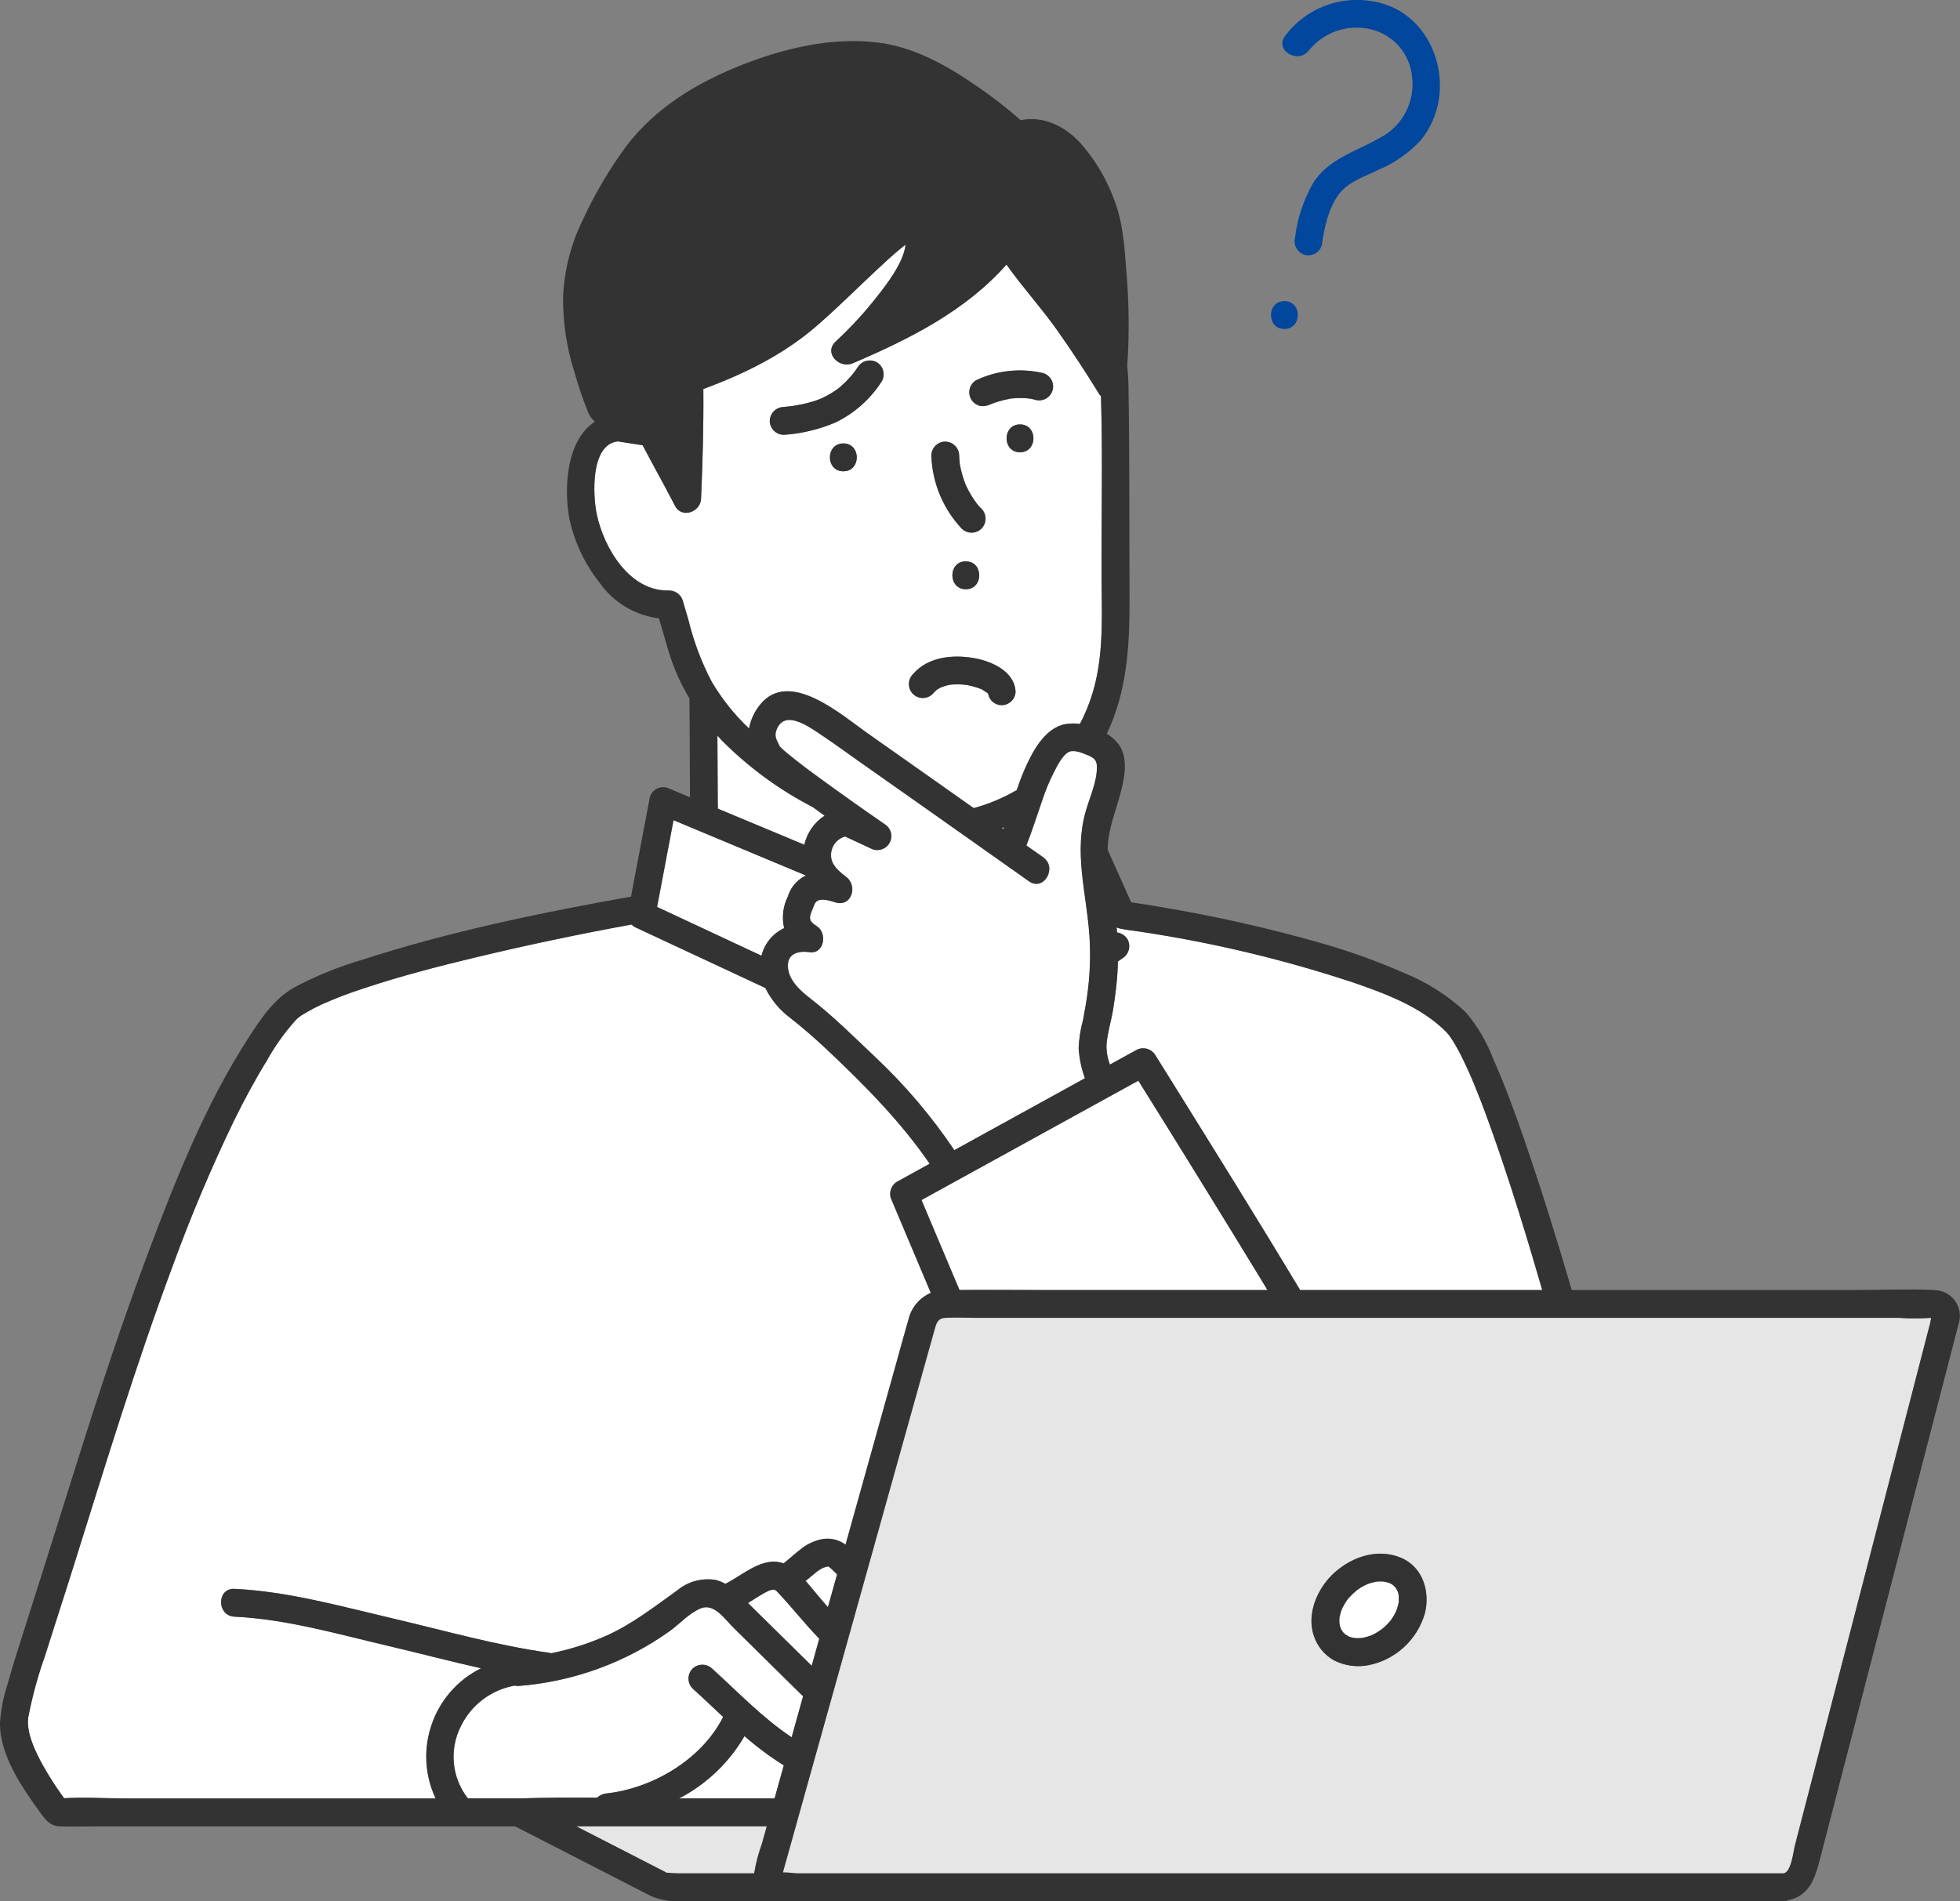 <?xml version="1.0" encoding="UTF-8"?><svg id="_レイヤー_2" xmlns="http://www.w3.org/2000/svg" viewBox="0 0 307.29 298.12"><rect x="0" y="0" width="307.29" height="298.12" fill="#808080" stroke="none"/><defs><style>.cls-1{fill:#00479d;}.cls-2{fill:#e6e6e6;}.cls-3{fill:#fff;}.cls-4{fill:#323232;}.cls-5{fill:#333;}</style></defs><g id="_レイヤー_1-2"><g id="_グループ_10652"><path id="_パス_51" class="cls-2" d="m107.23,293.74h11.02c.25-1.59.66-3.15,1.22-4.67.25-.91.51-1.82.76-2.72h-29.9l13.74,7.05c.16.08.32.17.48.26-.04-.07.47.02.93.05.43.02.85.02,1.28.03.16,0,.32,0,.48,0Z"/><path id="_パス_52" class="cls-2" d="m302.63,207.43c.03-.12.08-.48.15-.79-.01,0-.03,0-.04,0-1.66.12-3.33.12-4.99,0h-144.75c-1.59,0-3.21-.1-4.8,0-1.23.07-1.41.9-1.7,1.94-5.18,18.53-10.36,37.07-15.54,55.61-2.43,8.71-4.87,17.42-7.3,26.13-.27.98-.55,1.95-.82,2.93-.02.06-.04.21-.07.36.74-.05,1.84.14,2.27.14h154.57c1.24-.12,1.57-3.49,1.79-4.32l15.59-60.2,5.64-21.79Zm-82.89,36.86c3.39,1.47,4.51,5.34,3.65,8.71-1.2,4.1-4.56,7.21-8.74,8.08-1.86.38-3.79.12-5.48-.73-1.53-.85-2.68-2.27-3.2-3.94-1.14-3.52.67-7.52,3.31-9.86,2.83-2.52,6.86-3.82,10.47-2.25h0Z"/><path id="_パス_53" class="cls-3" d="m129.27,127.91c-.59-.43-1.18-.86-1.77-1.29-.4-.22-.8-.43-1.2-.65-4.85-2.64-9.29-5.98-13.18-9.9-.22-.23-.43-.48-.65-.71l.05,10.01c0,.48.01.96.01,1.44l13.56,5.66c.42-1.87,1.56-3.51,3.17-4.56Z"/><path id="_パス_54" class="cls-3" d="m157.29,129.98c.04-.09.07-.18.11-.28l-.32.13.21.15Z"/><path id="_パス_55" class="cls-3" d="m121.42,249.27s-.05-.02-.08-.04h0s.07.04.07.04Z"/><path id="_パス_56" class="cls-3" d="m117.27,251.34c.1.1.19.2.29.29l9.69,9.55,1.19-4.25c-2.31-2.36-4.33-4.99-6.61-7.38l-.13-.14s-.04-.02-.07-.04c-.06-.04-.25-.13-.28-.15,0,.01,0,.02-.05.02-.07,0-.24.02-.27.02-.08.02-.17.04-.25.06,0,0-.31.11-.37.13-.28.13-.56.27-.82.43-.79.45-1.54.96-2.32,1.44Z"/><path id="_パス_57" class="cls-3" d="m10.06,281.95c3.09-.2,6.3.03,9.38.03h48.84c-3.56-7.61-.39-16.67,7.13-20.4-4.85-1.08-9.68-2.36-14.49-3.49-7.87-1.85-16.05-4.22-24.17-4.6-2.8-.13-2.81-4.5,0-4.36,8.36.39,16.75,2.75,24.86,4.65s16.27,4.23,24.54,5.38c.08.02.17.04.24.07,2.94-.59,5.8-1.5,8.54-2.7,4.19-1.87,7.57-4.54,11.26-7.18,1.67-1.38,3.85-1.97,5.98-1.62.54.13,1.05.34,1.54.61,2.82-1.42,5.89-4.39,9.14-3.2.09-.09.19-.18.29-.26l.18-.14c.1-.09.21-.17.31-.26.2-.17.4-.33.59-.5.49-.42.99-.84,1.51-1.23.92-.7,1.99-1.18,3.12-1.41,1.3-.24,2.64.07,3.7.86,2.61-9.35,5.22-18.7,7.84-28.05.68-2.44,1.34-4.89,2.05-7.33.46-1.84,1.74-3.35,3.48-4.1-2.03-4.81-4.06-9.62-6.09-14.43-.57-1.05-.23-2.36.78-2.99l4.66-2.57.47-.26c-4.55-6.63-10.28-12.4-16.13-17.91-1.85-1.74-3.73-3.39-5.73-4.95-1.65-1.23-2.99-2.84-3.9-4.69l-20.33-9.49c-.24-.11-.46-.27-.64-.46-8.21,1.49-16.37,3.21-24.49,5.16-5.86,1.4-11.7,2.92-17.42,4.82-2.24.71-4.43,1.55-6.58,2.51-.94.42-1.85.9-2.73,1.43-.49.26-.94.59-1.35.97-1.77,1.96-3.32,4.11-4.6,6.42-1.89,3.06-3.59,6.24-5.18,9.47-3.61,7.49-6.84,15.16-9.68,22.97-5.72,15.38-10.5,31.07-15.41,46.71-1.5,4.77-3.07,9.53-4.56,14.31-1.1,3.09-1.96,6.26-2.58,9.48-.36,2.39,1.06,5.38,2.34,7.67.83,1.48,1.74,2.91,2.72,4.3.18.25.37.51.56.76Z"/><path id="_パス_58" class="cls-3" d="m93.6,281.87c.43-.38.97-.62,1.54-.67,7.22-.82,14.89-5.33,18.24-11.99-1.6-1.49-3.18-3-4.8-4.47-.84-.86-.84-2.23,0-3.09.86-.83,2.22-.83,3.09,0,4.11,3.73,7.92,7.74,12.45,10.75.6-2.15,1.2-4.3,1.8-6.45-.09-.06-.17-.13-.24-.2l-10.7-10.55c-1.29-1.27-2.98-3.83-5.04-3.04-1.8.69-3.35,2.44-4.89,3.56-6.97,4.98-15.16,7.96-23.69,8.63-.23.02-.46,0-.68-.05-3.66.65-6.79,3.02-8.42,6.37-1.86,3.66-1.43,8.07,1.1,11.31h8.35c3.97-.13,7.94-.13,11.92-.11Z"/><path id="_パス_59" class="cls-3" d="m126.33,247.87c.55.63,1.07,1.27,1.58,1.87.63.76,1.27,1.51,1.92,2.25l1.44-5.15c-.35-.34-.69-.69-1.06-1.02-.07-.05-.14-.1-.2-.14-.04-.02-.08-.05-.12-.07h-.05c-.08,0-.17.02-.22.03-.2.05-.39.13-.58.19h0c-.09.05-.18.09-.27.14-.19.11-.37.23-.55.36l-.03.02-.15.12c-.56.47-1.12.93-1.68,1.39Z"/><path id="_パス_60" class="cls-3" d="m175.06,145.4c.02.26.04.52.06.79.68.1,1.28.49,1.64,1.06.58,1.05.23,2.36-.78,2.99-.24.17-.49.34-.73.51-.01.62-.03,1.25-.07,1.87-.12,1.81-.35,3.6-.63,5.39-.29,1.9-.92,3.84-1.08,5.75-.03,1.07.15,2.14.54,3.15l4.12-2.27c1.04-.58,2.36-.24,2.99.78.82,1.31,1.63,2.62,2.45,3.93,6.8,10.94,13.63,21.87,20.26,32.92h37.96c-2.39-8.23-4.89-16.44-7.75-24.52-1.25-3.54-2.57-7.08-4-10.21-.56-1.24-1.16-2.46-1.84-3.64-.28-.48-.58-.94-.89-1.41-.05-.08-.11-.16-.17-.23-.12-.15-.26-.3-.39-.44-3.97-4.04-9.92-6.17-15.16-7.97-10.67-3.5-21.62-6.1-32.73-7.77-1.09-.18-2.21-.27-3.29-.51-.18-.04-.36-.1-.53-.18Z"/><path id="_パス_62" class="cls-3" d="m105.61,128.6c-.86,4.53-1.72,9.07-2.58,13.6,1.09.51,2.18,1.02,3.28,1.53l13.1,6.12c.47-1.91,1.77-3.5,3.55-4.33-.39-1.66-.19-3.4.57-4.93.42-1.38,1.37-2.54,2.65-3.23.07-.04.14-.06.22-.09l-20.78-8.68Z"/><path id="_パス_63" class="cls-3" d="m122.58,277.93l.31-1.12c-2.17-1.36-4.23-2.9-6.16-4.59-2.42,4.16-5.97,7.54-10.24,9.76.36,0,.73,0,1.1,0h13.85c.38-1.35.75-2.7,1.13-4.06Z"/><path id="_パス_65" class="cls-3" d="m130.16,245.77c-.22-.19-.08-.04.05.05-.02-.01-.03-.03-.05-.05Z"/><path id="_パス_67" class="cls-3" d="m161.26,62.49s.05,0,.07,0h.05s-.08,0-.12,0Z"/><path id="_パス_68" class="cls-3" d="m107.95,97.26c.81,3.34,2.03,6.56,3.62,9.6,1.6,2.71,3.57,5.18,5.86,7.35.27-1.4.89-2.71,1.8-3.81,4.58-5.52,12.69,1.69,16.74,4.53,5.57,3.91,11.13,7.83,16.68,11.76h.04c2.35-.65,4.61-1.59,6.71-2.82.35-1.02.73-2.04,1.15-3.04,1.2-2.78,3.16-6.68,6.45-7.3.76-.13,1.54-.14,2.31-.04,1.09-2.08,1.92-4.29,2.45-6.58,1.26-5.38.97-10.9.94-16.38-.05-9.46.19-18.98-.09-28.44-.11-.1-.22-.22-.3-.35-2.1-3.44-4.32-6.81-6.65-10.1-2.49-3.51-5.4-6.67-7.86-10.18-6.43,7.27-15.23,11.68-24.11,15.48-2.11.9-4.62-1.6-2.65-3.43,2.33-2.16,4.49-4.5,6.45-7.01,1.46-1.86,4.18-5.33,4.49-8.16-.24.18-.47.36-.66.51-1.4,1.14-2.72,2.37-4.03,3.6-3.02,2.84-5.96,5.76-9.09,8.49-5.27,4.6-11.42,7.63-17.93,10.03.05,5.75-.11,11.5-.36,17.24-.09,2.05-3.02,3.12-4.07,1.1-1.2-2.3-2.43-4.59-3.68-6.87-.47-.86-.93-1.76-1.41-2.65l-3.89-.6c-4.33.47-3.9,8.51-3.31,11.38,1.12,5.39,5.23,12.25,11.4,11.99.98.01,1.83.66,2.1,1.6l.89,3.06Zm46.99,11.6s-.06-.09-.08-.14l-.1-.1c-.17-.09-.24-.14-.23-.15-.1-.07-.2-.14-.3-.2s-.29-.19-.47-.28c.02.02,0,.02-.18-.04-.14-.05-.27-.1-.41-.15-.56-.19-1.14-.33-1.73-.43h-.09c-.14-.02-.28-.04-.43-.05-.32-.02-.65-.04-.97-.03-.3,0-.6.03-.9.05h-.03c-.13.03-.27.05-.4.08-.31.07-.61.15-.9.26l-.09.03h0c-.12.06-.24.12-.35.18s-.23.13-.34.2c-.05.03-.07.04-.1.06-.22.2-.44.41-.63.64-.85.85-2.23.85-3.09,0s-.85-2.23,0-3.09c2.32-2.74,6.28-3.11,9.59-2.52,2.71.49,6.27,2.02,6.49,5.18-.01,1.2-.98,2.17-2.18,2.18-1.01,0-1.89-.7-2.1-1.69h0Zm-22.72-39.33c2.81,0,2.81,4.37,0,4.37s-2.81-4.37,0-4.37Zm19.2,18.49c2.81,0,2.81,4.37,0,4.37s-2.81-4.37,0-4.37h0Zm8.5-17.11c-2.81,0-2.81-4.37,0-4.37s2.8,4.36,0,4.36h0Zm-7.88-9.98c.15-.55.51-1.02,1-1.3,3.26-1.54,6.95-1.94,10.46-1.12,1.16.32,1.84,1.52,1.52,2.68s-1.52,1.84-2.68,1.52h0c-.33-.09-.66-.17-1-.22-.44.02-.28-.02-.1,0-.13-.01-.27-.04-.4-.04-.65-.05-1.31-.04-1.97.02-.1,0-.2.02-.29.03-.24.03-.19.02.14-.02-.09-.04-.36.05-.45.07-.35.06-.71.14-1.06.23-.39.1-.78.21-1.16.34-.18.06-.37.13-.55.2-.1.04-.79.32-.27.1-.52.26-1.11.34-1.68.22-.55-.15-1.02-.51-1.3-1-.29-.51-.37-1.12-.21-1.69h0Zm-3.83,8.3c1.2.02,2.16.98,2.18,2.18.01.44.05.87.1,1.3.02.1.03.19.05.28.04.21.08.42.13.63.09.42.21.84.34,1.25.06.21.13.41.21.61.04.1.07.2.11.3.02.05.17.38.04.11-.15-.3.05.12.08.18.04.1.09.2.14.29.09.19.19.39.29.58.2.38.42.75.66,1.11.12.18.24.36.36.53.06.09.13.18.19.26.15.2.05.1,0,.02.24.32.51.63.81.9.83.86.83,2.22,0,3.09-.86.84-2.23.84-3.09,0-2.93-3.11-4.63-7.19-4.77-11.46.02-1.19.98-2.16,2.18-2.18h0Zm-25.34-5.42c.3-.03.6-.06.91-.09l.4-.05h.01c.56-.1,1.11-.18,1.67-.3s1.11-.27,1.66-.44c.28-.09.55-.18.83-.28.14-.05.27-.11.41-.16-.44.17-.04.02.05-.03.58-.27,1.15-.57,1.69-.91.27-.17.53-.35.79-.53l.09-.06c.13-.11.27-.22.4-.33.53-.46,1.03-.95,1.49-1.47.12-.14.24-.28.36-.42.02-.02.15-.18.19-.23.23-.3.45-.61.66-.93.63-1.02,1.94-1.36,2.99-.78,1.03.61,1.38,1.94.78,2.99-1.77,2.77-4.27,5-7.23,6.44-2.58,1.1-5.33,1.76-8.14,1.95-1.2-.01-2.17-.98-2.18-2.18.02-1.19.99-2.16,2.18-2.18h0Z"/><path id="_パス_69" class="cls-3" d="m154.73,108.59c-.05-.06-.12-.1-.2-.12.07.05.14.09.21.13h-.01Z"/><path id="_パス_70" class="cls-3" d="m154.83,108.63s.01.02.01.04h0s.01.04.02.05l.03.03s-.05-.08-.07-.12Z"/><path id="_パス_71" class="cls-3" d="m154.84,108.66s-.06-.04-.1-.06l.02.02s.04.02.08.04h0Z"/><path id="_パス_72" class="cls-3" d="m154.92,108.77l-.03-.03.03.05v-.02Z"/><path id="_パス_74" class="cls-3" d="m155.02,108.92s-.02-.02-.03-.03c-.01-.01-.04-.05-.07-.09,0,.02.01.04.02.06.02.03.05.05.08.06Z"/><path id="_パス_75" class="cls-3" d="m167.6,117.88c-1.06.52-1.89,2.31-2.4,3.3-.67,1.32-1.23,2.68-1.7,4.08-.85,2.44-1.61,4.9-2.56,7.29.87.62,1.75,1.24,2.63,1.85,2.28,1.61.1,5.4-2.2,3.77-3.52-2.49-7.04-4.98-10.57-7.47-5.28-3.73-10.56-7.45-15.85-11.17-2.03-1.43-4.04-2.91-6.11-4.29-1.94-1.29-5.89-4.23-7.12-.69-.18.53-.13,1.11.14,1.6.07.2.39.77.37.83.41.42.84.82,1.31,1.18,1.89,1.58,3.89,3.02,5.88,4.47,3.09,2.25,6.21,4.46,9.36,6.62,1.01.66,1.3,2.01.64,3.02-.61.94-1.84,1.27-2.84.75l-4.03-1.88c-.9.24-1.63.88-2,1.74-.81,2.07.52,3.39,2.14,4.6,1.85,1.39.86,4.77-1.68,3.99-.71-.22-2.12-.69-2.86-.22-.42.27-.51.75-.71,1.22-.57,1.36-.76,1.87.64,2.74,1.67,1.04,1.18,4.37-1.1,4.07-1.69-.23-3.47.13-3.44,2.17.04,2.15,1.9,3.84,3.47,5.05,3.62,2.8,6.86,6.04,10.18,9.18,4.69,4.4,8.86,9.31,12.45,14.65l20.48-11.28c-.56-1.52-.89-3.1-.99-4.72.06-1.5.3-2.99.7-4.44.31-1.64.6-3.3.79-4.96.33-2.84.39-5.71.18-8.57-.49-6.57-2.43-12.75-.52-19.29.64-2.2,1.73-4.48,1.72-6.81,0-1.13-.46-1.43-1.49-1.9-.75-.34-2.11-.9-2.91-.5Z"/><path id="_パス_76" class="cls-1" d="m205.23,7.89c2.3-2.85,6.03-4.14,9.6-3.32,3.59.81,6.24,3.85,6.56,7.52.47,3.93-1.55,7.74-5.08,9.54-3.7,2.13-8.16,3.3-10.49,7.16-1.48,2.62-2.43,5.51-2.79,8.49-.28,1.16.39,2.33,1.52,2.68,1.16.31,2.36-.37,2.68-1.52.37-2.71,1.08-5.95,2.8-8.14,1.43-1.82,4.12-2.71,6.14-3.7,2.5-1.05,4.74-2.63,6.58-4.62,6.13-7.46,2.48-20.03-7.39-21.75-5.3-1-10.7,1.11-13.91,5.44-1.65,2.27,2.13,4.45,3.78,2.2Z"/><path id="_パス_77" class="cls-1" d="m201.37,51.58c2.81,0,2.81-4.37,0-4.37s-2.81,4.37,0,4.37Z"/><path id="_パス_78" class="cls-3" d="m162.43,202.27h36.28c-.36-.59-.71-1.19-1.07-1.78-6.32-10.39-12.71-20.74-19.17-31.05l-2.8,1.54-31.19,17.18c1.98,4.7,3.97,9.4,5.95,14.1,4-.04,8,0,12,0Z"/><path id="_パス_79" class="cls-3" d="m210.01,253.62v.07c0,.12-.01.23-.02.35,0,.17,0,.34.01.51h0c.04.24.1.47.16.69.03.09.07.18.12.26.02.04.02.03,0,0l-.11-.2c.05.09.09.18.14.27s.34.47.21.33l.07.08c.1.11.21.2.31.3.2.12.39.24.6.36l.02.02h.05c.11.04.21.08.32.11l.3.07c.09,0,.3.04.31.04.31.02.61,0,.91-.01h.06c.15-.03.3-.05.45-.09.3-.07.61-.16.9-.26.09-.03.27-.11.3-.12.13-.06.26-.13.4-.2.28-.15.56-.32.82-.5.07-.04.13-.09.2-.14-.1.06.25-.2.29-.22.25-.21.48-.43.71-.67.13-.14.26-.29.39-.43.04-.05.06-.07.09-.09l.05-.08c.18-.27.36-.53.52-.81.06-.11.12-.22.18-.34.01-.03.1-.22.14-.3.1-.26.19-.51.26-.78.05-.21.1-.43.14-.64,0-.02,0-.04,0-.05,0-.28,0-.56,0-.84,0-.09-.03-.26-.04-.33-.03-.13-.07-.26-.11-.38-.02-.05-.03-.09-.05-.12-.06-.11-.12-.22-.18-.33s-.37-.47,0-.05c-.1-.11-.2-.23-.3-.34-.08-.08-.16-.15-.24-.22-.03-.02-.05-.04-.08-.06-.15-.08-.3-.17-.45-.25-.24-.08-.49-.14-.73-.2-.09-.01-.31-.05-.39-.05-.15,0-.31,0-.46,0-.15,0-.3.02-.46.03h-.06c-.3.08-.6.14-.9.23-.15.05-.3.1-.45.15-.04.01-.1.04-.15.07-.33.15-.64.32-.95.51-.11.07-.22.14-.32.21-.02.02-.2.15-.28.2-.47.39-.9.81-1.3,1.26-.04.04-.06.07-.09.09s-.03.04-.05.07c-.11.16-.22.32-.32.48-.17.27-.31.56-.47.84-.01.02-.03.07-.05.11-.06.14-.11.29-.16.43-.09.27-.16.55-.22.83-.03.07-.04.12-.05.15Z"/><path id="_パス_83" class="cls-3" d="m210.92,256.3h0c.09.1.24.15,0,0Z"/><path id="_パス_84" class="cls-4" d="m132.22,69.53c-2.81,0-2.81,4.37,0,4.37s2.81-4.37,0-4.37Z"/><path id="_パス_85" class="cls-4" d="m154.89,108.75l-.03-.03c.02.05.04.1.08.14,0-.02-.01-.04-.02-.06l-.03-.05Z"/><path id="_パス_86" class="cls-4" d="m154.53,108.47s.06.06.23.15l-.02-.02c-.07-.05-.15-.08-.21-.13Z"/><path id="_パス_87" class="cls-4" d="m154.76,108.62l.1.1s-.01-.03-.02-.05c-.04-.02-.05-.03-.08-.05Z"/><path id="_パス_89" class="cls-4" d="m159.22,108.38c-.21-3.16-3.77-4.7-6.49-5.18-3.31-.59-7.27-.22-9.59,2.52-.85.85-.85,2.23,0,3.09s2.23.85,3.09,0c.2-.23.41-.44.63-.64.03-.02.05-.03.1-.06.11-.07.22-.14.34-.2s.23-.12.35-.18h0l.09-.03c.29-.1.59-.19.9-.26.13-.03.27-.05.4-.08h.03c.3-.02.6-.05.9-.05.32,0,.65,0,.97.03.14,0,.28.03.43.04h.09c.59.11,1.16.25,1.73.44.14.05.28.1.41.15.17.06.2.06.18.04.17.09.37.22.47.28s.2.13.3.2c.08.02.15.06.2.12h0s.06.05.1.07c0-.01-.01-.02-.01-.04.01.04.04.08.06.12l.03.03v.02s.05.08.07.09c0,.01.02.02.03.03-.03-.01-.06-.03-.08-.06.21.99,1.08,1.71,2.1,1.71,1.21-.01,2.18-.99,2.19-2.19Z"/><path id="_パス_90" class="cls-4" d="m159.92,66.55c-2.81,0-2.81,4.37,0,4.37s2.81-4.37,0-4.37Z"/><path id="_パス_91" class="cls-4" d="m161.26,62.49h-.01c-.18,0-.35.03.1,0h-.01s-.05,0-.07,0Z"/><path id="_パス_92" class="cls-4" d="m153.57,63.62c.57.12,1.16.04,1.68-.22-.52.22.18-.06.27-.1.18-.07.37-.13.55-.2.38-.13.77-.24,1.16-.34.35-.09.7-.17,1.06-.23.09-.02.36-.11.45-.07-.33.04-.38.05-.14.02.1,0,.19-.02.29-.03.65-.06,1.31-.06,1.97-.02.13,0,.26.03.4.04h.01s.08,0,.12,0h-.04c.34.06.67.13,1,.22,1.16.32,2.36-.36,2.68-1.52s-.36-2.36-1.52-2.68c-3.51-.82-7.2-.42-10.46,1.12-.49.29-.85.76-1,1.3-.15.57-.07,1.17.22,1.68.29.49.75.85,1.3,1.01Z"/><path id="_パス_93" class="cls-4" d="m122.87,68.18c2.8-.19,5.55-.84,8.14-1.95,2.96-1.44,5.46-3.67,7.23-6.44.6-1.04.25-2.37-.78-2.99-1.04-.58-2.36-.23-2.99.78-.21.31-.43.63-.66.93-.04.05-.17.2-.19.23-.12.14-.24.28-.36.42-.46.52-.96,1.01-1.49,1.47-.13.11-.26.22-.4.33l-.09.06c-.26.18-.52.36-.79.53-.55.34-1.11.64-1.69.91-.09.04-.49.2-.05.03-.14.05-.27.11-.41.16-.27.1-.55.2-.83.28-.55.17-1.1.32-1.66.44-.55.12-1.11.2-1.67.3h-.01l-.4.05c-.3.04-.6.06-.91.09-1.19.03-2.16.99-2.18,2.18.01,1.2.98,2.17,2.18,2.18Z"/><path id="_パス_94" class="cls-5" d="m303.21,202.27c-4.13-.19-8.31,0-12.44,0h-44.35c-2.29-7.83-4.71-15.62-7.36-23.33-1.49-4.34-3.06-8.65-4.92-12.84-1.01-2.67-2.46-5.16-4.3-7.35-2.78-2.61-6.01-4.68-9.54-6.12-4.29-1.89-8.72-3.49-13.23-4.77-8.28-2.36-16.69-4.25-25.19-5.66-1.51-.26-3.02-.5-4.53-.72-1.23-2.74-2.45-5.47-3.68-8.21v-.39c.12-3.07,1.3-5.79,2.06-8.71.64-2.46,1.24-5.71-.63-7.81-.46-.51-.99-.95-1.57-1.32,3.14-6.54,3.59-13.75,3.56-21-.05-11.23.02-22.48-.17-33.71-.02-.99-.08-1.98-.19-2.96.34-4.96.29-9.94-.14-14.9-.29-3.8-.52-7.62-1.93-11.2-1.21-3.31-3.04-6.35-5.39-8.97-2.44-2.58-5.77-4.18-9.25-3.46-2.09-1.84-4.29-3.55-6.58-5.13-4.49-3.13-9.58-6.08-15.06-6.94-.09-.01-.17-.01-.26-.01-.11-.03-.21-.05-.32-.06-7.18-.95-14.76.83-21.41,3.45-7.03,2.77-13.59,6.68-18.21,12.78-2.62,3.57-4.89,7.4-6.75,11.42-1.88,3.79-2.96,7.93-3.15,12.15-.04,4.07.57,8.11,1.82,11.98.59,2.09,1.29,4.15,2.1,6.17.23.57.6,1.07,1.08,1.45-4.39,2.88-4.89,10.02-4.06,14.99.77,3.76,2.41,7.29,4.8,10.29,2.16,3.09,5.54,5.12,9.29,5.57.51,1.75,1.01,3.5,1.53,5.24.78,2.57,1.87,5.03,3.26,7.33.02,4.57.04,9.14.07,13.71v1.78s-3.6-1.51-3.6-1.51c-1.16-.32-2.36.36-2.69,1.52-.98,5.19-1.97,10.38-2.95,15.57-14.17,2.52-28.45,5.47-42.14,9.9-3.67,1.08-7.23,2.52-10.61,4.31-3.24,1.84-5.21,4.82-7.2,7.89-6.8,10.51-11.51,22.43-15.89,34.11-4.72,12.61-8.83,25.45-12.84,38.3-2.09,6.69-4.2,13.37-6.33,20.05-.96,2.99-1.92,5.98-2.76,9.01-.63,1.94-1.02,3.94-1.16,5.97-.07,5.01,3.43,10.11,6.25,14,.87,1.2,1.58,2.18,3.14,2.24,2.06.06,4.12,0,6.18,0h65.2l17.43,8.95,3.76,1.93c1.5.67,3.13.96,4.76.86h133.18c7.97,0,15.94.04,23.9,0h15.29c.16.02.33.02.49,0,.3,0,.59-.06.86-.17,3.24-.73,4.12-3.44,4.88-6.37.87-3.36,1.74-6.73,2.61-10.09l8.51-32.84c2.72-10.52,5.45-21.04,8.17-31.56.73-2.83,1.47-5.66,2.2-8.48.1-.41.23-.81.32-1.22.58-2.15-.69-4.37-2.84-4.95-.36-.1-.73-.14-1.1-.14Zm-198.67,91.39c-.16-.08-.32-.17-.48-.26l-13.74-7.05h29.9c-.25.91-.51,1.81-.76,2.72-.55,1.51-.96,3.07-1.22,4.67h-11.5c-.43,0-.85,0-1.28-.03-.45-.02-.97-.11-.93-.05Zm-100.09-24.45c.62-3.22,1.48-6.39,2.58-9.48,1.5-4.78,3.07-9.53,4.56-14.31,4.91-15.65,9.69-31.34,15.41-46.71,2.84-7.82,6.07-15.48,9.68-22.97,1.59-3.23,3.29-6.41,5.18-9.47,1.28-2.31,2.83-4.46,4.6-6.42.4-.38.86-.71,1.35-.97.88-.53,1.79-1.01,2.73-1.43,2.14-.96,4.34-1.79,6.58-2.51,5.72-1.9,11.56-3.41,17.42-4.82,8.11-1.94,16.27-3.66,24.49-5.16.18.19.4.35.64.46l20.33,9.49c.91,1.85,2.25,3.46,3.9,4.69,1.99,1.57,3.88,3.21,5.73,4.95,5.85,5.51,11.58,11.29,16.13,17.92l-.47.26-4.66,2.57c-1.01.63-1.36,1.94-.78,2.99,2.03,4.81,4.06,9.62,6.09,14.43-1.74.75-3.03,2.26-3.48,4.1-.71,2.44-1.37,4.89-2.05,7.33-2.61,9.35-5.23,18.7-7.84,28.05-1.06-.79-2.4-1.1-3.7-.86-1.13.23-2.2.71-3.12,1.41-.52.39-1.01.81-1.51,1.23-.19.17-.39.34-.59.5-.1.09-.21.17-.31.26l-.18.14c-.1.08-.2.17-.29.26-3.25-1.18-6.32,1.78-9.14,3.2-.48-.27-1-.48-1.54-.61-2.13-.35-4.32.24-5.98,1.62-3.69,2.64-7.07,5.31-11.26,7.18-2.74,1.2-5.61,2.11-8.54,2.7-.08-.03-.16-.05-.24-.07-8.27-1.14-16.42-3.48-24.54-5.38s-16.5-4.26-24.86-4.65c-2.81-.13-2.8,4.23,0,4.36,8.12.38,16.3,2.76,24.17,4.6,4.81,1.13,9.63,2.4,14.49,3.49-7.53,3.73-10.7,12.8-7.13,20.41H19.44c-3.08,0-6.29-.23-9.38-.03-.19-.26-.38-.51-.56-.77-.98-1.39-1.88-2.82-2.72-4.3-1.28-2.29-2.7-5.28-2.34-7.67ZM112.53,125.36l-.05-10.02c.22.24.43.48.65.71,3.89,3.92,8.33,7.26,13.18,9.9.4.22.8.43,1.2.65.59.43,1.18.87,1.77,1.29-1.61,1.05-2.75,2.68-3.17,4.56l-13.56-5.66c0-.48-.01-.96-.02-1.44Zm-7.58-32.77c-6.16.26-10.28-6.61-11.4-11.99-.6-2.87-1.02-10.92,3.31-11.38l3.89.6c.48.89.94,1.79,1.41,2.65,1.25,2.27,2.48,4.56,3.68,6.87,1.05,2.02,3.98.94,4.07-1.1.25-5.74.41-11.49.36-17.24,6.51-2.4,12.66-5.43,17.93-10.03,3.12-2.73,6.07-5.66,9.09-8.49,1.31-1.23,2.64-2.46,4.03-3.6.19-.15.41-.33.66-.51-.31,2.83-3.02,6.3-4.49,8.16-1.96,2.5-4.12,4.85-6.45,7.01-1.97,1.82.54,4.33,2.65,3.43,8.88-3.79,17.68-8.2,24.11-15.48,2.46,3.51,5.38,6.68,7.86,10.18,2.33,3.29,4.55,6.66,6.65,10.1.08.13.19.24.3.35.29,9.46.05,18.98.09,28.44.03,5.48.32,11-.94,16.38-.54,2.29-1.36,4.5-2.45,6.58-.77-.11-1.55-.09-2.31.04-3.29.62-5.25,4.52-6.45,7.3-.43,1-.8,2.01-1.15,3.04-2.11,1.22-4.36,2.17-6.71,2.81h-.04c-5.56-3.92-11.12-7.84-16.68-11.76-4.04-2.84-12.16-10.05-16.74-4.53-.91,1.09-1.53,2.4-1.8,3.81-2.29-2.16-4.26-4.64-5.86-7.35-1.59-3.04-2.81-6.26-3.62-9.6l-.9-3.06c-.27-.94-1.12-1.58-2.1-1.6h0Zm106.65,61.27c5.24,1.8,11.19,3.93,15.16,7.97.13.14.26.29.39.44.06.08.12.15.17.23.31.46.61.92.89,1.41.68,1.18,1.27,2.4,1.84,3.64,1.43,3.12,2.75,6.67,4,10.21,2.86,8.08,5.36,16.28,7.75,24.52h-37.96c-6.64-11.05-13.46-21.98-20.26-32.92-.81-1.31-1.63-2.62-2.45-3.92-.62-1.02-1.94-1.37-2.99-.78l-4.12,2.27c-.39-1-.57-2.07-.54-3.15.16-1.91.79-3.85,1.08-5.75.28-1.79.51-3.58.63-5.39.04-.62.06-1.25.07-1.87.24-.17.49-.34.73-.51,1.01-.63,1.36-1.94.78-2.99-.37-.58-.97-.97-1.64-1.06-.02-.26-.04-.52-.06-.79.17.08.34.14.52.18,1.07.24,2.2.34,3.29.51,11.11,1.67,22.06,4.27,32.73,7.77Zm-138.25,128.12c-2.53-3.24-2.96-7.64-1.1-11.31,1.63-3.35,4.76-5.71,8.42-6.37.22.05.45.07.68.05,8.54-.67,16.73-3.65,23.69-8.63,1.54-1.12,3.09-2.87,4.89-3.56,2.06-.79,3.75,1.77,5.04,3.04l10.7,10.55c.08.07.16.14.24.2-.6,2.15-1.2,4.3-1.8,6.45-4.53-3.01-8.33-7.02-12.45-10.75-.86-.83-2.22-.83-3.09,0-.84.86-.84,2.23,0,3.09,1.62,1.46,3.2,2.98,4.8,4.47-3.35,6.67-11.02,11.18-18.24,11.99-.57.05-1.11.29-1.54.67-3.98-.03-7.95-.02-11.92.11h-8.35Zm47.07-32.51c.06-.02.36-.13.37-.13.08-.02.17-.04.25-.06.03,0,.21-.02.27-.02.04,0,.05-.01.05-.02.03.02.23.11.28.15.03.02.05.04.07.04l.13.14c2.28,2.39,4.3,5.01,6.61,7.38l-1.19,4.25-9.69-9.55c-.1-.1-.2-.2-.29-.29.77-.48,1.53-.99,2.32-1.44.27-.15.54-.3.82-.43Zm.93-.24s.05.03.08.04l-.07-.03h0Zm6.8-2.86l.03-.02c.18-.12.36-.25.55-.36.09-.05.18-.1.27-.14h0c.2-.06.39-.14.58-.19.06-.02.14-.03.22-.04h.05s.08.05.12.08c.06.04.13.09.2.14.37.33.71.68,1.06,1.02l-1.44,5.15c-.65-.74-1.29-1.49-1.92-2.25-.5-.6-1.03-1.24-1.58-1.87.56-.46,1.12-.92,1.68-1.39l.15-.12Zm2-.6s.03.03.05.05c-.12-.09-.26-.24-.04-.04h0Zm-23.67,36.21c4.27-2.21,7.82-5.6,10.24-9.76,1.93,1.69,3.99,3.22,6.16,4.59l-.31,1.12c-.38,1.35-.75,2.7-1.13,4.06h-13.85c-.37,0-.73,0-1.1,0h0Zm64-163.6c1.03.47,1.49.77,1.49,1.9,0,2.33-1.08,4.61-1.72,6.81-1.91,6.54.02,12.72.52,19.29.21,2.85.15,5.72-.18,8.57-.19,1.66-.48,3.32-.79,4.96-.4,1.45-.64,2.94-.7,4.44.1,1.61.43,3.2.99,4.72l-20.48,11.28c-3.59-5.33-7.76-10.24-12.45-14.64-3.32-3.14-6.56-6.39-10.18-9.18-1.57-1.21-3.43-2.9-3.47-5.05-.03-2.04,1.76-2.4,3.44-2.17,2.28.31,2.77-3.03,1.1-4.07-1.4-.87-1.21-1.38-.65-2.74.2-.47.29-.95.71-1.22.74-.48,2.15,0,2.86.22,2.54.78,3.54-2.6,1.68-3.99-1.62-1.22-2.95-2.53-2.15-4.6.36-.86,1.1-1.5,1.99-1.74l4.04,1.88c1.07.56,2.39.14,2.95-.93.52-1,.2-2.23-.75-2.84-3.15-2.17-6.27-4.38-9.36-6.62-1.99-1.45-3.99-2.89-5.88-4.47-.46-.36-.9-.76-1.3-1.18.02-.06-.29-.63-.37-.83-.27-.49-.32-1.07-.14-1.6,1.23-3.54,5.17-.6,7.12.69,2.07,1.38,4.08,2.86,6.11,4.29,5.29,3.71,10.57,7.44,15.85,11.17,3.52,2.49,7.05,4.98,10.57,7.47,2.3,1.63,4.48-2.16,2.2-3.77-.87-.62-1.75-1.24-2.63-1.85.95-2.4,1.71-4.86,2.56-7.29.47-1.4,1.03-2.76,1.7-4.08.51-.98,1.35-2.77,2.4-3.3.81-.39,2.18.17,2.91.5h0Zm-20.06,83.88c-1.98-4.7-3.97-9.4-5.95-14.1l31.2-17.17,2.8-1.54c6.44,10.32,12.83,20.67,19.17,31.05.36.59.71,1.19,1.07,1.78h-36.28c-3.99,0-8-.05-12-.01h0Zm6.86-72.28l-.21-.15.32-.13c-.03.1-.07.19-.1.28h0Zm-30.91,7.3c-.07.03-.15.05-.22.09-1.28.68-2.23,1.84-2.65,3.23-.76,1.53-.96,3.27-.57,4.93-1.78.83-3.08,2.42-3.55,4.33l-13.1-6.12c-1.09-.51-2.18-1.02-3.27-1.53.86-4.53,1.72-9.07,2.58-13.6l20.78,8.68Zm153.23,156.46H125.03c-.44,0-1.53-.18-2.27-.14.03-.15.05-.3.07-.36.27-.98.54-1.95.82-2.93l7.3-26.13c5.18-18.53,10.36-37.07,15.54-55.61.29-1.04.48-1.87,1.7-1.94,1.59-.1,3.21,0,4.8,0h144.75c1.66.12,3.33.12,4.99,0,.01,0,.03,0,.04,0-.07.31-.12.67-.15.79l-5.64,21.79-15.59,60.2c-.22.84-.55,4.2-1.79,4.33h0Z"/><path id="_パス_95" class="cls-4" d="m205.96,256.41c.52,1.68,1.67,3.09,3.2,3.94,1.69.85,3.62,1.11,5.48.73,4.19-.87,7.55-3.98,8.74-8.08.86-3.36-.27-7.23-3.65-8.71-3.61-1.57-7.64-.27-10.47,2.25-2.64,2.35-4.45,6.35-3.31,9.87Zm4.46-4.21s.04-.08.05-.11c.16-.28.3-.57.47-.84.1-.16.21-.32.32-.48.02-.04.04-.05.05-.07s.05-.05.09-.09c.4-.45.83-.88,1.3-1.26.08-.05.26-.18.28-.2.11-.07.21-.14.32-.21.31-.19.63-.36.95-.51.05-.02.12-.05.15-.07.15-.05.3-.1.45-.15.3-.09.6-.15.9-.22h.04s.02-.01.02-.01c.15,0,.3-.02.46-.03s.31,0,.46,0c.08,0,.3.04.39.05.25.06.49.12.73.2.15.08.3.17.45.25.03.02.06.04.08.06.08.07.17.14.24.22.11.11.2.22.3.34-.36-.41-.06-.06,0,.05s.12.22.18.33c.01.04.03.07.05.12.04.13.08.25.11.38.02.07.04.24.04.33,0,.28.01.56,0,.84,0,.02,0,.04,0,.05-.04.21-.08.43-.14.64-.07.26-.16.52-.26.77-.04.09-.13.27-.14.3-.06.11-.12.23-.18.34-.16.28-.34.55-.52.81l-.05.08s-.04.05-.09.09c-.13.15-.26.29-.39.43-.22.23-.46.46-.71.67-.04.03-.38.29-.29.22-.07.05-.13.1-.2.14-.27.18-.54.35-.82.5-.13.07-.26.13-.4.2-.03.01-.21.09-.3.12-.29.11-.6.19-.9.26-.15.04-.3.06-.45.09h-.06c-.31,0-.61.03-.91.01-.01,0-.23-.03-.31-.04l-.3-.07c-.1-.03-.21-.07-.32-.1h-.05s-.02-.03-.02-.03c-.2-.11-.4-.24-.6-.36-.1-.1-.21-.2-.31-.3l-.07-.08c.13.14-.15-.23-.21-.33s-.09-.18-.14-.27l.11.2c-.05-.08-.09-.17-.12-.26-.07-.22-.12-.45-.16-.68h0c0-.18-.01-.35-.01-.52,0-.12.01-.23.02-.35v-.07s.02-.08.04-.16c.06-.28.13-.56.22-.83.06-.13.12-.28.17-.42h0Zm.49,4.1c.25.15.1.1,0,.01h0Z"/><path id="_パス_97" class="cls-4" d="m151.42,88.02c-2.81,0-2.81,4.37,0,4.37s2.81-4.37,0-4.37Z"/><path id="_パス_98" class="cls-4" d="m153.88,82.88c.83-.86.83-2.22,0-3.09-.3-.27-.57-.58-.81-.9.06.09.15.18,0-.02-.06-.09-.13-.17-.19-.26-.12-.18-.25-.35-.36-.53-.23-.36-.45-.73-.66-1.11-.1-.19-.2-.38-.29-.58-.05-.1-.09-.2-.14-.29-.03-.06-.23-.48-.08-.18.13.27-.02-.06-.04-.11-.04-.1-.08-.2-.11-.3-.07-.2-.14-.41-.21-.61-.13-.41-.24-.83-.34-1.25-.05-.21-.09-.42-.13-.63-.02-.1-.03-.19-.05-.28-.05-.43-.08-.87-.1-1.3,0-1.21-.98-2.18-2.18-2.18s-2.18.98-2.18,2.18h0c.14,4.27,1.84,8.35,4.77,11.46.86.84,2.23.84,3.09,0Z"/></g></g></svg>